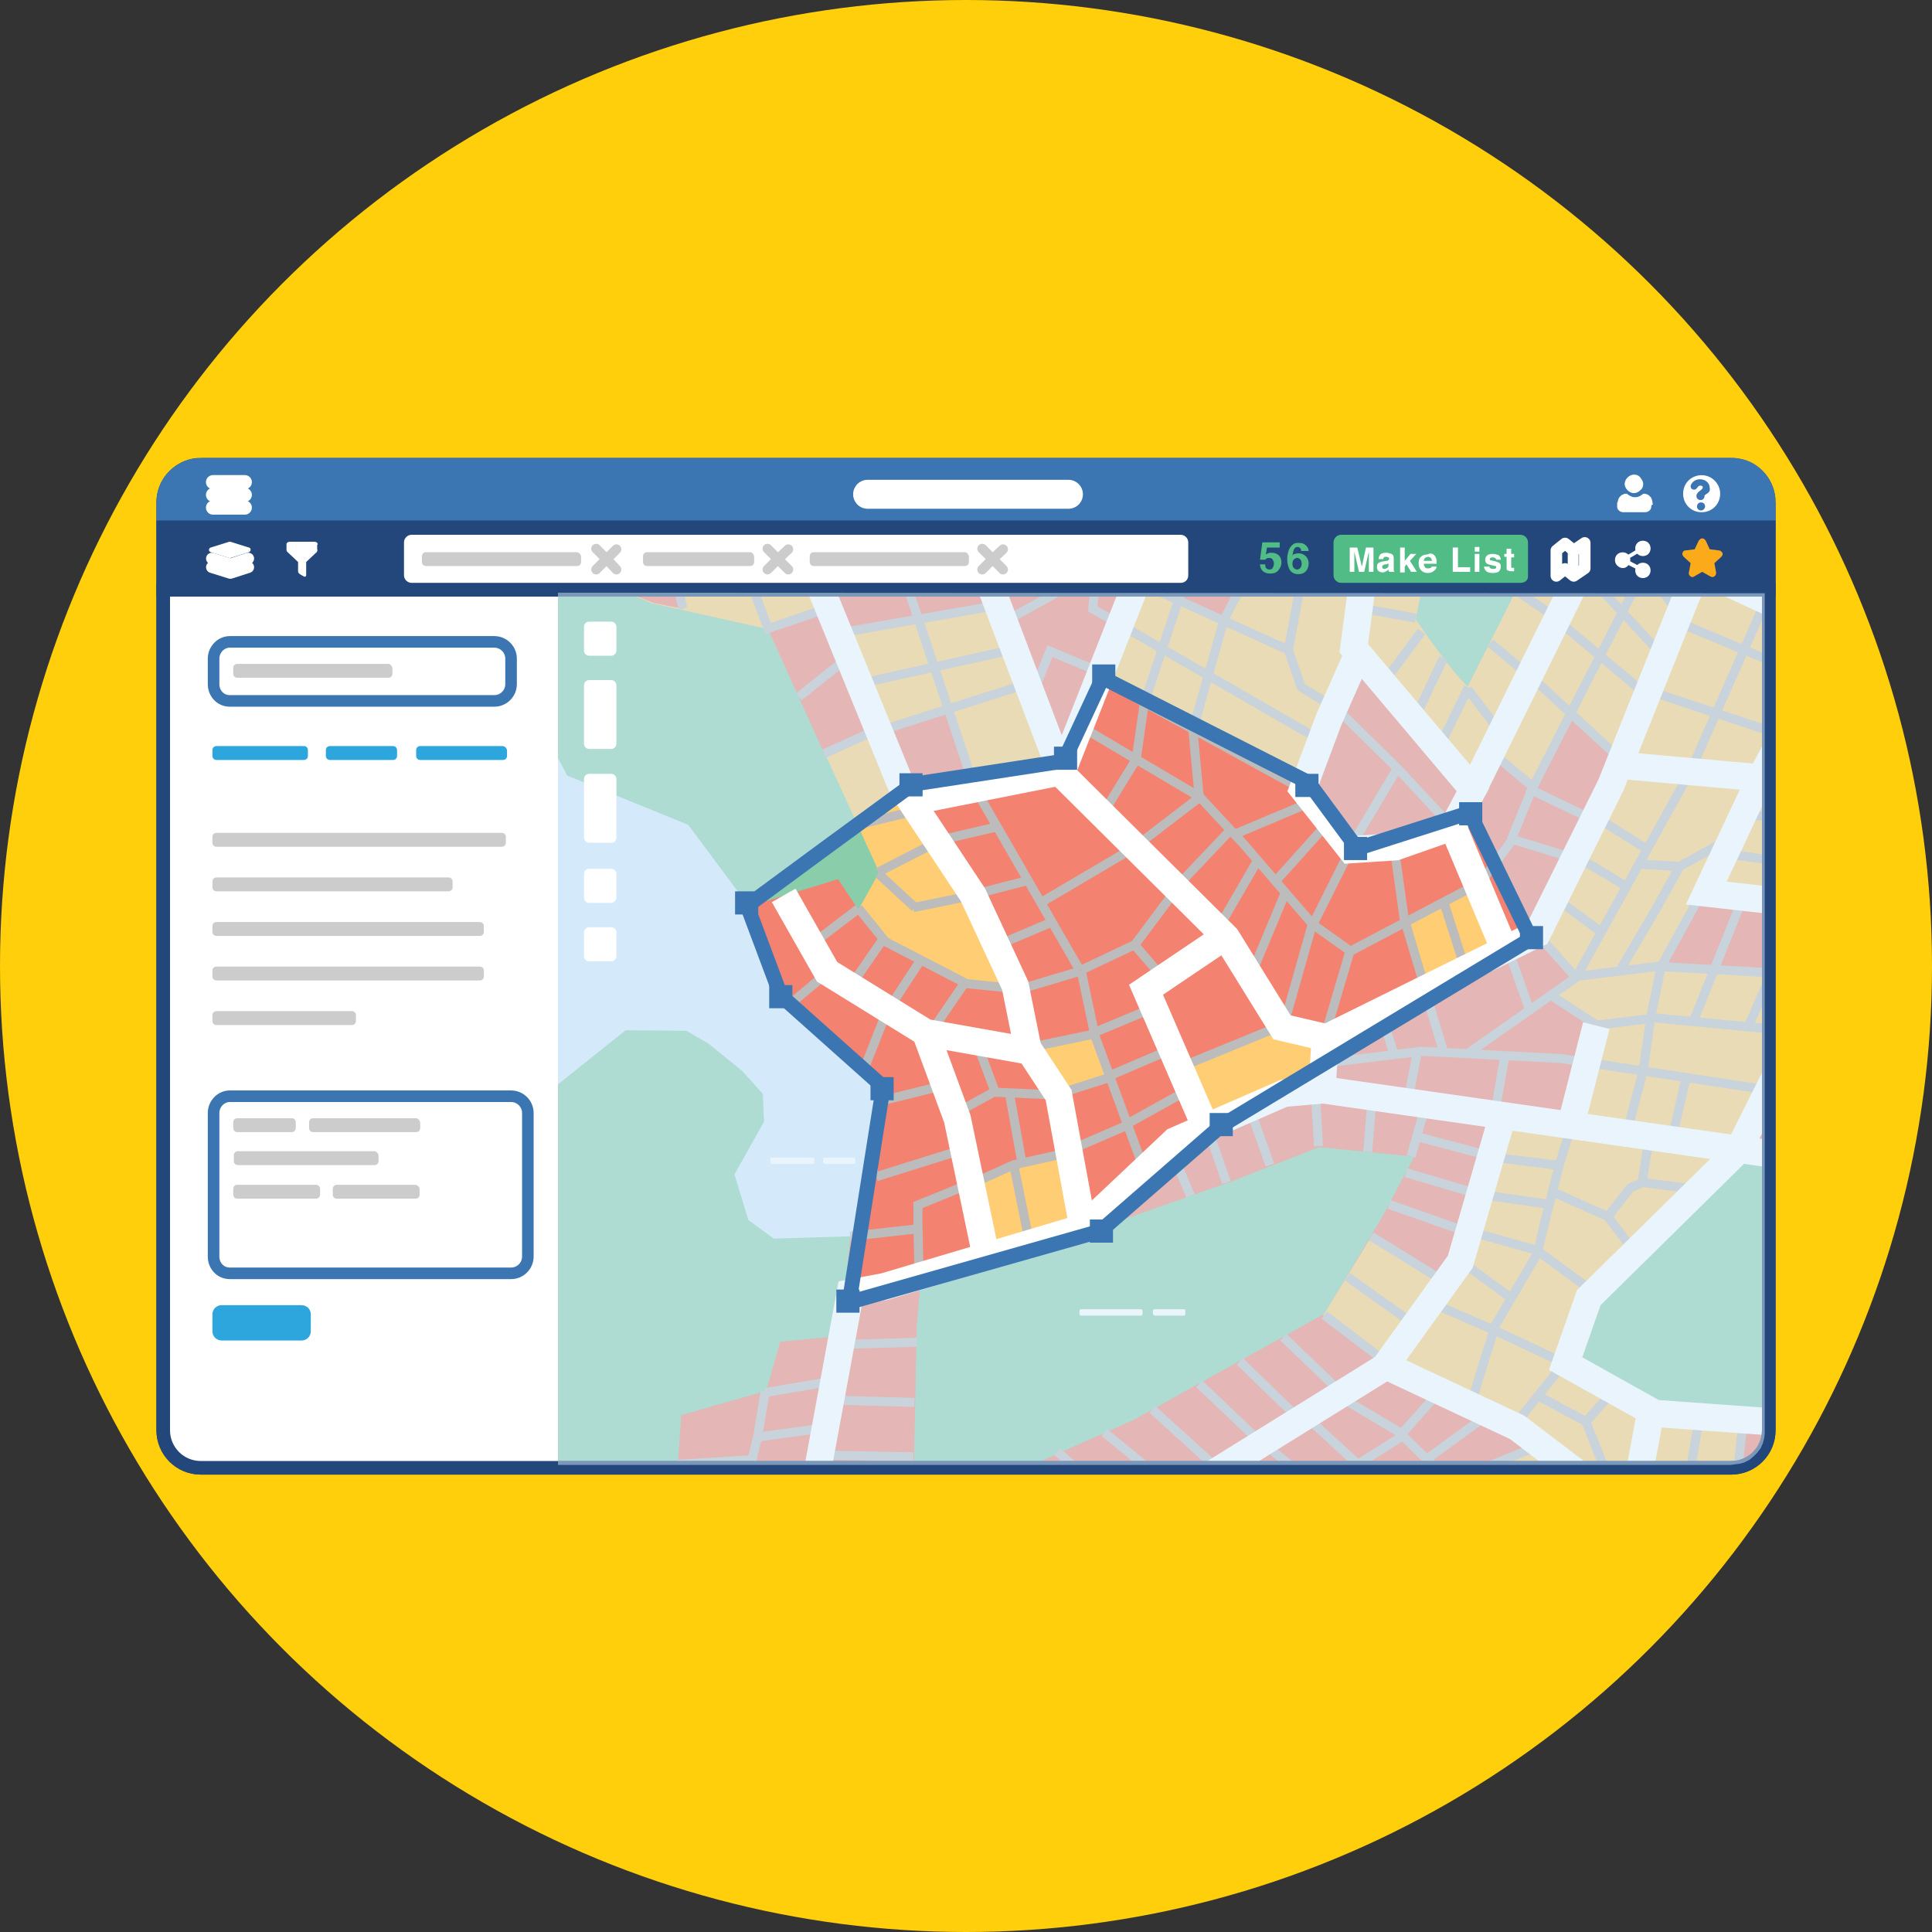 <?xml version="1.0" encoding="UTF-8"?>
<svg enable-background="new 0 0 333.8 333.8" version="1.1" viewBox="0 0 333.8 333.8" xml:space="preserve" xmlns="http://www.w3.org/2000/svg" xmlns:xlink="http://www.w3.org/1999/xlink">
<rect x="0" y="0" width="333.8" height="333.8" fill="#333333" stroke="none"/>
<style type="text/css">
	.st0{fill:#FFCF0B;}
	.st1{clip-path:url(#SVGID_00000098194782144686636320000016483333820939848891_);}
	.st2{fill-rule:evenodd;clip-rule:evenodd;fill:#89CDAA;}
	.st3{fill:#D4EBFA;}
	.st4{fill-rule:evenodd;clip-rule:evenodd;fill:#FFFFFF;}
	.st5{fill:#FFCD73;}
	.st6{fill:#F48270;}
	.st7{fill:#93D6E8;}
	.st8{fill:none;stroke:#BCBCBC;stroke-width:1.569;stroke-miterlimit:10;}
	.st9{fill-rule:evenodd;clip-rule:evenodd;fill:none;stroke:#BCBCBC;stroke-width:1.569;stroke-miterlimit:10;}
	.st10{fill:none;stroke:#FFFFFF;stroke-width:4.708;stroke-miterlimit:10;}
	.st11{fill-rule:evenodd;clip-rule:evenodd;fill:none;stroke:#FFFFFF;stroke-width:4.708;stroke-miterlimit:10;}
	.st12{fill:#B0C7E7;}
	.st13{fill:none;stroke:#23467B;stroke-width:2.348;stroke-miterlimit:10;}
	.st14{fill:#3B76B3;}
	.st15{fill:none;stroke:#3B76B3;stroke-width:2.348;stroke-miterlimit:10;}
	.st16{fill:#23467B;}
	.st17{fill:#FFFFFF;}
	.st18{fill:#FBAA19;}
	.st19{fill:none;stroke:#FFFFFF;stroke-width:2.435;stroke-linecap:round;stroke-miterlimit:10;}
	.st20{fill:none;stroke:#FFFFFF;stroke-width:5;stroke-linecap:round;stroke-linejoin:round;stroke-miterlimit:10;}
	.st21{fill:none;stroke:#FFFFFF;stroke-width:1.871;stroke-miterlimit:10;}
	.st22{fill:none;stroke:#FFFFFF;stroke-width:2;stroke-linecap:round;stroke-linejoin:round;stroke-miterlimit:10;}
	
		.st23{fill-rule:evenodd;clip-rule:evenodd;fill:none;stroke:#FFFFFF;stroke-width:2;stroke-linecap:round;stroke-linejoin:round;stroke-miterlimit:10;}
	.st24{fill-rule:evenodd;clip-rule:evenodd;fill:#2DA6DE;}
	.st25{fill-rule:evenodd;clip-rule:evenodd;fill:#CCCCCC;}
	.st26{fill-rule:evenodd;clip-rule:evenodd;fill:none;stroke:#3B76B3;stroke-width:2;stroke-miterlimit:10;}
	.st27{opacity:0.5;fill:#D4EBFA;}
	.st28{fill:none;stroke:#3B76B3;stroke-width:2.552;stroke-miterlimit:10;}
	.st29{fill:#51BC86;}
	.st30{fill:none;stroke:#CCCCCC;stroke-width:1.7;stroke-linecap:round;stroke-miterlimit:10;}
</style>
<circle class="st0" cx="166.9" cy="166.9" r="166.9"/>

	
		<defs>
			<polygon id="a" points="303.4 252.1 299.9 253.6 96.4 253.6 96.4 102.4 305.5 102.4 305.5 247.8"/>
		</defs>
		<clipPath id="b">
			<use xlink:href="#a"/>
		</clipPath>
		<g clip-path="url(#b)">
			
				
					<polygon class="st2" points="-13.8 349.2 404.1 350.2 410 346.8 414.7 342.2 415.5 286.7 415.1 238 415.1 217.3 414.7 195 349 205.6 415.5 93.4 415.1 41.3 284.3 42 -13.9 43"/>
					<polygon class="st3" points="34.2 250.4 44.9 242 52.5 232.1 52.2 218 57 212.3 68.6 212.3 72.8 217.1 73.1 225.3 78.8 232.7 89.9 232.2 93.3 225.5 93.7 195.4 93.7 189.5 108.1 178 118.6 178.1 122.4 180.3 128.2 185 131.8 189 132 193.8 126.9 202.9 129.3 210.8 133.7 214 146.9 213.6 151.7 203.4 152.4 190.7 149.5 184.4 134.5 171.6 132.1 166.7 129.4 156.6 118.9 142.5 98 134 86.1 111.6 75.5 102.7 64.5 94.2 50.5 70.1 35.3 42.8 27.7 41.7 -14.7 41.7 -16.4 153.1 -13.8 220.4 -13.8 267"/>
					<path class="st4" d="m142.5 201.1h0.3 5-0.3c0.2 0 0.3-0.1 0.3-0.3v-0.5c0-0.2-0.1-0.3-0.3-0.3h-5c-0.2 0-0.3 0.1-0.3 0.3v0.5c0 0.2 0.2 0.3 0.3 0.3z"/>
					<path class="st4" d="m133.4 201.1h7c0.2 0 0.3-0.1 0.3-0.3v-0.5c0-0.2-0.1-0.3-0.3-0.3h-7c-0.2 0-0.3 0.1-0.3 0.3v0.5c0 0.2 0.2 0.3 0.3 0.3z"/>
					<path class="st4" d="m199.5 227.3h0.3 5-0.3c0.2 0 0.3-0.1 0.3-0.3v-0.5c0-0.2-0.1-0.3-0.3-0.3h-5c-0.2 0-0.3 0.1-0.3 0.3v0.5c0 0.1 0.2 0.3 0.3 0.3z"/>
					<path class="st4" d="m186.8 227.3h10.3c0.2 0 0.3-0.1 0.3-0.3v-0.5c0-0.2-0.1-0.3-0.3-0.3h-10.3c-0.2 0-0.3 0.1-0.3 0.3v0.5c0 0.1 0.1 0.3 0.3 0.3z"/>
					<path class="st4" d="m338.4 225h0.3 5.9-0.3c0.2 0 0.3-0.1 0.3-0.3v-0.5c0-0.2-0.1-0.3-0.3-0.3h-5.9c-0.2 0-0.3 0.1-0.3 0.3v0.5c0 0.2 0.1 0.3 0.3 0.3z"/>
					<path class="st4" d="m322.3 225h13.6c0.2 0 0.3-0.1 0.3-0.3v-0.5c0-0.2-0.1-0.3-0.3-0.3h-13.6c-0.2 0-0.3 0.1-0.3 0.3v0.5c0 0.2 0.1 0.3 0.3 0.3z"/>
					<path class="st4" d="m380.2 70.9h0.3 5.9-0.4c0.2 0 0.3-0.1 0.3-0.3v-0.5c0-0.2-0.1-0.3-0.3-0.3h-5.9c-0.2 0-0.3 0.1-0.3 0.3v0.5c0.1 0.1 0.2 0.3 0.4 0.3z"/>
					<path class="st4" d="m361.5 70.9h16.2c0.2 0 0.3-0.1 0.3-0.3v-0.5c0-0.2-0.1-0.3-0.3-0.3h-16.2c-0.2 0-0.3 0.1-0.3 0.3v0.5c0 0.1 0.2 0.3 0.3 0.3z"/>
				
			
			
				<polygon class="st5" points="293.6 98.7 300.6 80.4 327.9 41.9 350.3 41.7 325.7 85.7 353.2 94.2 377.3 91.2 414.8 90.1 414.4 113.1 373.3 112.6 342.3 116.4 317.5 109.4"/>
				<polygon class="st6" points="187.2 211.5 182.8 189.7 178 181 175.9 169.8 157.7 138.7 182.6 133.7 196 146.9 211.7 162.4 197.9 171.4 208.6 194.6 201.5 198.8"/>
				<polygon class="st5" points="177.8 181.1 189.2 178.5 191.9 186.2 183.2 188.8"/>
				<polygon class="st5" points="204.1 184 208 194.4 223.3 188.2 228.5 188.5 229.3 179.9 222 178 221 176.9"/>
				<polygon class="st6" points="197.6 171.3 204.1 184.5 220.5 177.2 220.5 175.5 218.2 172.9 214.2 166.7 211.7 161.7"/>
				<polygon class="st5" points="185 199.1 175.3 201.3 168 204.4 170.6 217.4 187 212.1"/>
				<polygon class="st6" points="185.2 213.8 203.8 197.3 221.8 188.8 228.2 188 246.6 191.2 244 199.8 227.9 198.2 212.3 204.3"/>
				<polygon class="st6" points="160.3 179 168.4 204.2 174.7 201.3 184.5 199.1 183.6 189.3 177.7 181.1"/>
				<polygon class="st6" points="129.4 156.6 144.8 151.9 148.4 157.3 152.6 162.5 161.5 167.3 166.8 169.9 175.7 170.7 177.6 181 160.2 178.6 166.4 198.4 169.9 216.7 146 223.4 146.9 213.8 151.6 202.9 152.1 190.3 149.2 184.5 139.7 176.1 134.2 171.5 132 165.5"/>
				<polygon class="st6" points="159.1 221 158.4 228.8 157.7 263.1 139.9 263.1 144 241.2 147.6 223.3"/>
				<polygon class="st6" points="134.8 231.8 145.5 230.8 139.4 262.7 109 278 103 264.8 116.8 258.1 117.7 244.5 132.4 240.3"/>
				<polygon class="st6" points="156.4 262.9 195.9 245.3 228.8 227 238.9 210.1 244.2 200.1 246.7 191 259.8 193 252.1 218.4 239.7 235.9 227.8 242.7 194.9 264.3"/>
				<polygon class="st5" points="237 213.5 228.6 227.3 239.7 235.6 249.5 221.4"/>
				<polygon class="st6" points="246.6 170.4 229.2 179.1 221.5 177.5 213.1 163.6 208.7 159 185.3 136.6 183.9 133.4 190.5 117.3 225.4 136.3 233 146.5 241.2 146.4 251.5 142.6 281.6 81.3 292.9 98.9 279.7 131.8 265.3 161.1"/>
				<polygon class="st5" points="260.3 164.1 253.5 167.6 246.3 170.7 242.8 159.3 255.6 152.8"/>
				<polygon class="st6" points="234.9 113.4 225.1 136.4 233.4 146.8 251.4 142.9 254.5 136.8"/>
				<polygon class="st6" points="229 179.9 227.9 188.4 260.1 192.9 271.3 194.3 275.8 177.4 268.3 172.1 272.2 168.9 265.8 161.5"/>
				<polygon class="st5" points="190 117.2 202.7 85.3 238.5 74.9 234.3 114.1 225.3 136.4"/>
				<polygon class="st6" points="202.4 85.3 196.6 101 211.4 107.3 216.9 96.6 236 97.9 233.8 111.7 244.2 124.9 249.4 113.9 244.1 106.9 244.9 101.5 249.5 82.5 262.4 77.5 257.3 68.9"/>
				<polygon class="st5" points="240 235.6 252.5 216.8 259.5 193.1 271.5 194.3 300.1 198.4 274.9 224 271.1 235 277.3 239.2 285.1 243.7 281.9 261.2 261.4 246"/>
				<polygon class="st6" points="246.6 298.9 196.4 263.3 239.8 235.6 262.2 247 282.6 261.8 274.9 281.3"/>
				<polygon class="st5" points="233.3 289.8 251.3 278.6 260.7 272.4 263.1 265 250.7 256.1 266 249.7 281.7 261 274.9 281.8 246.1 298.7"/>
				<polygon class="st5" points="194.9 263.4 167.5 281.1 219.5 312.5 245.9 299.3"/>
				<polygon class="st6" points="222.9 283.2 206.9 292.8 230.6 307.7 245.9 298.4"/>
				<polygon class="st6" points="131.4 303.5 194.2 264 140 263 109.2 278.1 128.4 303.5"/>
				<polygon class="st5" points="139.4 278 118.7 289.4 128.6 303.4 131.7 303.1 153.8 289.1"/>
				<polygon class="st5" points="148.3 157.2 153 162.5 166.4 170 175.6 171.1 169.1 155 157.4 137.3 140 98.2 99.9 90.4 105.9 101.3 112.5 104.2 132.7 108.7 151.9 150.7"/>
				<polygon class="st6" points="151.6 126 142.4 130.2 132.7 108.7 143.5 105.2"/>
				<polygon class="st6" points="115.1 93.1 118.1 105.2 113 104.2 106 101.4 100.5 91.5"/>
				<polygon class="st6" points="140.5 98.2 157.4 138.9 183.5 134 169.5 95.5"/>
				<polygon class="st5" points="168.7 136 163.6 122.9 152.1 126.4 145.9 109.3 157.5 107.3 172.6 104.8 183.1 133.2"/>
				<polygon class="st5" points="265.3 161.5 280.2 131.9 303.9 134.7 295.1 154.5 320.5 157.6 300.5 198.6 271.5 193.8 276.1 177.3 268.2 172 272.3 168.9"/>
				<polygon class="st6" points="293.8 154.3 286.9 166.8 302.3 168 315.1 168.7 320.9 157.6"/>
				<polygon class="st6" points="300.8 199.2 321.8 157.6 343.5 158.6 322.1 201.9"/>
				<polygon class="st7" points="343.5 158.1 332.5 181 345.9 182.1 357.3 158.4"/>
				<polygon class="st5" points="372.5 158.6 357.1 158.8 346.5 180.8 332.1 180.2 322.8 202.2 350.3 205.1"/>
				<polygon class="st5" points="279.9 132.2 293.1 98.7 317.4 109.7 304 134.4"/>
				<polygon class="st5" points="341.8 116.4 317.1 109.4 295.3 154 321.1 157.3"/>
				<polygon class="st6" points="304.2 134.9 330.4 137.3 341.6 116.2 317.6 108.9"/>
				<polygon class="st6" points="169.3 95.8 183.6 132.9 202.4 85.3"/>
				<polygon class="st5" points="203 84.5 169.3 95.7 185.2 41.7 218.2 42.8"/>
				<polygon class="st5" points="169.5 95.5 139.9 98.2 132.2 42.8 184.8 42.4"/>
				<polygon class="st5" points="218 43 249.5 43 238.9 73.5 202.7 85.1"/>
				<polygon class="st5" points="132 43.2 68.9 43 101.3 90.6 140.3 98.2"/>
				<polygon class="st6" points="213.3 53.8 198.1 52.9 186.4 90 202.1 85.5"/>
				<polygon class="st6" points="156 74.3 137.3 75.8 135.4 60.5 156.8 60.5"/>
				<polygon class="st6" points="115.5 93.4 101.8 61.6 91.4 42.5 68.9 43 101.3 91.5"/>
				<polygon class="st6" points="122.9 78.3 125.9 95.3 140.1 98 136.5 75.8"/>
				<polygon class="st5" points="320.7 157.6 341.6 116.6 366.1 113.8 343.8 158.4"/>
				<polygon class="st5" points="271.8 65.2 239.6 73.7 250 41.9 292.1 42.8"/>
				<polygon class="st5" points="292.9 98 272 65.4 293.1 41.7 326.6 42.1 300.3 80.2"/>
				<polygon class="st7" points="281.3 54.4 261.8 54.2 266.7 42.1 293.1 41.7"/>
				<polygon class="st6" points="325.7 85.7 332.3 73.9 307.5 70.3 300.6 80.4"/>
				<polygon class="st6" points="364.6 113.3 376.1 91.2 352.3 94.1 341.7 116.5"/>
				<polygon class="st7" points="219.9 80.2 224.4 64.7 209.7 67 202.7 85.3"/>
				<polygon class="st5" points="372.3 158.4 394.1 113.5 378 112.2 365.8 113.7 344.4 158.4"/>
				<polygon class="st6" points="386.2 129.3 371.5 129.2 365.8 141.2 379.7 142.3"/>
				<polygon class="st5" points="385.3 132.3 394.1 113.5 404.9 113.8 414.8 113.7 414.4 157.6 389.7 158 393.2 140.4"/>
				<polygon class="st6" points="373.2 157.7 386.2 129.8 399.8 130.1 389.8 157.2"/>
				<polygon class="st5" points="350.3 205.3 373.3 157.9 414.9 158.1 415.5 195"/>
				<polygon class="st6" points="415.1 175.1 396.7 175.8 394.5 186.8 357.1 191.3 350.4 205.3 415.1 195.1"/>
				<polygon class="st5" points="131 303.3 168.1 281.1 219.9 313.1 297.6 350.2 209.1 350.2 166 323.3 148 319.1 107.3 334.4 84.4 318.3"/>
				<polygon class="st6" points="219.6 312.4 205.4 323.3 220.6 332.6 238.2 321.2"/>
				<polygon class="st5" points="116.8 258.1 103 264.8 109 278 126.6 269.6"/>
				<polygon class="st6" points="103.3 264.8 63.9 268.9 64.9 283.3 108.8 277.7"/>
				<polygon class="st5" points="109.8 278.1 -14.7 292.2 -15.1 348.5 129.1 303.4"/>
				<polygon class="st6" points="140.4 297.7 129.8 303.4 147.9 319.2 158.8 312.7"/>
				<polygon class="st6" points="104.7 301 95.1 303.9 88.8 295.6 68 300.1 84 318 110.2 309.1"/>
				<polygon class="st6" points="16.5 311.3 10.4 289.4 65.2 283.2 72.1 298.3"/>
				<polygon class="st5" points="282.3 261.7 274.4 282.1 219.3 312.8 299.5 350.1 402.5 349.8 409.9 347.5 414.1 341.3 414.9 249.9 414.7 212.3 398 227.6 348.9 248.5 285.7 244.5"/>
				<polygon class="st6" points="348.3 248.7 301.2 245.9 299.8 256.1 343 260.3 342.4 273.3 378.5 261.7 374.9 250.1 402.5 240.6 397.2 228.1"/>
				<polygon class="st7" points="284.7 314.4 277.9 324.1 301.2 333.9 308.4 323.7"/>
				<polygon class="st6" points="306.7 287.7 302.5 301.7 342.3 309.7 343.5 294.5"/>
				<polygon class="st7" points="377.4 295.7 378.7 280.9 414.2 282.6 415.5 298.7"/>
				<polygon class="st7" points="26.8 333.9 21.3 323.7 6.9 330.5 12.4 339.4"/>
				<path class="st5" d="m271.7 65.3-32.2 8.2-5.4 38 20.5 25 3.3-6.3 6.8 5.8 6.9-12.8 8.2 7.9 13.2-32.5-21.3-33.3zm-18.1 53.3c-2.7-2.3-9-11.6-9-11.6l4.9-24.4 13.3-5.1 7.2 8.5-16.4 32.6z"/>
			
			
				<line class="st8" x1="233.8" x2="260" y1="289.6" y2="273"/>
				<polyline class="st8" points="273.4 255.8 263 265 250.7 256.1"/>
				<polyline class="st8" points="260.8 272.2 262.9 264.9 276.8 273.9"/>
				<line class="st8" x1="268.5" x2="279.3" y1="260.2" y2="267.7"/>
				
					<line class="st8" x1="182.5" x2="191.9" y1="189.1" y2="186.1"/>
					<line class="st8" x1="177.8" x2="189.3" y1="181" y2="178.6"/>
					<line class="st8" x1="185.3" x2="194.8" y1="198.5" y2="194.4"/>
					<polyline class="st8" points="182.9 189.2 171.7 188.7 165.1 192.3"/>
					<line class="st8" x1="176.6" x2="174.4" y1="201.1" y2="188.9"/>
					<line class="st8" x1="174.9" x2="184.4" y1="201.3" y2="199.2"/>
					<line class="st8" x1="167.5" x2="175" y1="204.7" y2="201.3"/>
					<line class="st8" x1="160.8" x2="166.6" y1="178.4" y2="169.9"/>
					<line class="st8" x1="149.2" x2="153.2" y1="184.9" y2="174.8"/>
					<line class="st8" x1="163.2" x2="152.3" y1="187.5" y2="190.2"/>
					<line class="st8" x1="166.1" x2="151.4" y1="198.7" y2="203.3"/>
					<polyline class="st8" points="146.9 213.6 158.6 212.3 158.6 208.2 167.2 204.7"/>
					<line class="st8" x1="158.6" x2="158.8" y1="212.2" y2="220.3"/>
					<line class="st8" x1="169" x2="172.1" y1="180.8" y2="189.1"/>
					<line class="st8" x1="175.2" x2="177.8" y1="201.5" y2="214.3"/>
					<line class="st8" x1="202.4" x2="205.7" y1="198.9" y2="206.6"/>
					<line class="st8" x1="208.9" x2="211.9" y1="195.7" y2="204.3"/>
					<line class="st8" x1="216.3" x2="219.4" y1="192.5" y2="201.3"/>
					<line class="st8" x1="227.8" x2="227.3" y1="198" y2="189.4"/>
					<line class="st8" x1="236.3" x2="237" y1="199" y2="190.5"/>
					<line class="st8" x1="243.8" x2="246.1" y1="199.8" y2="191.7"/>
					<polygon class="st9" points="-10.9 349.1 413.9 349.1 413.9 43 -10.9 43"/>
					<line class="st8" x1="145.3" x2="158.4" y1="232.3" y2="231.9"/>
					<line class="st8" x1="143.7" x2="158" y1="241.9" y2="242.3"/>
					<line class="st8" x1="144" x2="132.2" y1="238.6" y2="240.6"/>
					<line class="st8" x1="142.1" x2="157.8" y1="251.4" y2="251.7"/>
					<polyline class="st8" points="142.4 246.7 130.9 248.3 132.2 240.4"/>
					<line class="st8" x1="129.8" x2="117.1" y1="252.2" y2="253"/>
					<line class="st8" x1="130.9" x2="125.9" y1="248.2" y2="269.1"/>
					
						<line class="st8" x1="238.9" x2="228.8" y1="234.9" y2="227.2"/>
						<line class="st8" x1="243.6" x2="232.8" y1="228.3" y2="220.6"/>
						<line class="st8" x1="248.9" x2="236.9" y1="221" y2="213.6"/>
						<line class="st8" x1="252.8" x2="240" y1="212.6" y2="208.1"/>
						<line class="st8" x1="254.7" x2="242.9" y1="206.1" y2="202.6"/>
						<line class="st8" x1="256.6" x2="244.9" y1="199.5" y2="196.4"/>
						<line class="st8" x1="258.5" x2="269.7" y1="200" y2="201.4"/>
						<line class="st8" x1="256.6" x2="267.8" y1="206.5" y2="208.1"/>
						<polyline class="st8" points="254.8 213 265.5 216 274.9 222.9"/>
						<line class="st8" x1="253.2" x2="261" y1="218.5" y2="224.2"/>
						<polyline class="st8" points="248.2 225.5 258.1 229.8 257.3 232.4 256.4 235.2 254.4 241.8"/>
						<polyline class="st8" points="232.1 241.7 242.2 247.7 247.9 241.3"/>
						<line class="st8" x1="226.1" x2="242.7" y1="245.2" y2="260.4"/>
						<line class="st8" x1="218.8" x2="264.2" y1="249.8" y2="287.1"/>
						<line class="st8" x1="211.8" x2="257.6" y1="253.8" y2="291.6"/>
						<line class="st8" x1="205.1" x2="224.7" y1="258.4" y2="273.7"/>
						<line class="st8" x1="242.1" x2="250.5" y1="247.8" y2="256.1"/>
						<line class="st8" x1="256.8" x2="246.5" y1="244.6" y2="252.1"/>
						<line class="st8" x1="266" x2="250.5" y1="249.7" y2="256.1"/>
						<line class="st8" x1="269.7" x2="262" y1="236.2" y2="245.8"/>
						<polyline class="st8" points="265.6 241.1 274 245.6 276.7 252.4 274.7 255.4"/>
						<line class="st8" x1="274.1" x2="278.6" y1="245.5" y2="240.5"/>
						<polyline class="st8" points="271.3 195.1 269.4 201.3 267 210.7 265.6 216.6 257.7 230.1"/>
						<polyline class="st8" points="268.2 205.9 277.8 210.2 281.7 205.2 283.8 204.3 292.4 205.4 300.6 198.4 285 196.2 283.7 204.4"/>
						<line class="st8" x1="277.8" x2="282.3" y1="210.2" y2="216.2"/>
						<line class="st8" x1="270.5" x2="258.1" y1="235.6" y2="229.8"/>
						<line class="st8" x1="231.5" x2="221.7" y1="240.4" y2="231"/>
						<line class="st8" x1="224.2" x2="214.2" y1="244.9" y2="235.2"/>
						<line class="st8" x1="217.5" x2="207.2" y1="248.9" y2="239.1"/>
						<line class="st8" x1="210" x2="199.1" y1="253.4" y2="243.5"/>
						<line class="st8" x1="203.4" x2="190.8" y1="257.8" y2="247.5"/>
						<line class="st8" x1="195.4" x2="182.7" y1="262.5" y2="250.8"/>
					
					
						<line class="st8" x1="228.9" x2="228.6" y1="179.3" y2="188.2"/>
						<line class="st8" x1="228.7" x2="245" y1="183.7" y2="181.7"/>
						<line class="st8" x1="244.9" x2="269.9" y1="181.6" y2="182.9"/>
						<line class="st8" x1="269.8" x2="305.3" y1="182.9" y2="188.3"/>
						<line class="st8" x1="243.3" x2="244.9" y1="190" y2="181.6"/>
						<line class="st8" x1="258.4" x2="260" y1="191.6" y2="182.4"/>
						<line class="st8" x1="271.4" x2="273.8" y1="193.7" y2="183.3"/>
						<line class="st8" x1="240.8" x2="238.6" y1="182" y2="175.1"/>
						<line class="st8" x1="249.4" x2="246.3" y1="181.7" y2="171.4"/>
						<line class="st8" x1="253.6" x2="272.3" y1="182" y2="168.9"/>
						<line class="st8" x1="272.3" x2="291.7" y1="168.9" y2="133.9"/>
						<line class="st8" x1="264.2" x2="260.5" y1="174.3" y2="163.8"/>
						<line class="st8" x1="272.2" x2="265.6" y1="168.8" y2="161.4"/>
						<line class="st8" x1="276.6" x2="268.9" y1="161" y2="155.3"/>
						<line class="st8" x1="280.9" x2="272.6" y1="153.1" y2="148.1"/>
						<line class="st8" x1="284.4" x2="275.6" y1="146.6" y2="141.1"/>
						<line class="st8" x1="268" x2="276.3" y1="172" y2="177.4"/>
						<line class="st8" x1="273.8" x2="275.9" y1="183.3" y2="177.2"/>
						<line class="st8" x1="275.9" x2="285.1" y1="177.1" y2="176"/>
						<line class="st8" x1="272.2" x2="287" y1="168.7" y2="166.9"/>
					
					
						<polyline class="st8" points="215.1 146.1 207.3 137.7 186.7 125.5"/>
						<line class="st8" x1="215" x2="226.8" y1="146" y2="159.7"/>
						<line class="st8" x1="226.8" x2="233.4" y1="159.7" y2="164.4"/>
						<line class="st8" x1="233.2" x2="255.6" y1="164.4" y2="152.6"/>
						<line class="st8" x1="255.6" x2="261.2" y1="152.8" y2="145.2"/>
						<line class="st8" x1="261.1" x2="264.6" y1="145.1" y2="136.5"/>
						<line class="st8" x1="229" x2="233.3" y1="178.7" y2="164.1"/>
						<line class="st8" x1="226.7" x2="221.8" y1="159.8" y2="177.1"/>
						<line class="st8" x1="216.2" x2="222" y1="168.3" y2="154.4"/>
						<line class="st8" x1="210.7" x2="217.2" y1="160" y2="148.8"/>
						<line class="st8" x1="203.4" x2="212.5" y1="153.1" y2="143.5"/>
						<line class="st8" x1="196.1" x2="207.2" y1="146.3" y2="137.8"/>
						<line class="st8" x1="246.1" x2="242.8" y1="170.4" y2="159.3"/>
						<line class="st8" x1="259.7" x2="255.5" y1="163.7" y2="152.6"/>
						<line class="st8" x1="260.9" x2="272" y1="144.9" y2="148.3"/>
						<line class="st8" x1="233.4" x2="226.9" y1="146.6" y2="159.6"/>
						<line class="st8" x1="240.9" x2="242.7" y1="146.5" y2="159.4"/>
						<line class="st8" x1="249.5" x2="253.1" y1="156" y2="167.3"/>
						<line class="st8" x1="251" x2="255.4" y1="142.8" y2="152.9"/>
						<line class="st8" x1="229.5" x2="220.6" y1="142.1" y2="152"/>
						<line class="st8" x1="226.7" x2="213.4" y1="138.5" y2="144.1"/>
					
					<line class="st8" x1="233.3" x2="241.4" y1="146.4" y2="132.8"/>
					<polyline class="st8" points="250.7 142.7 241.4 132.7 231 122.5"/>
					<line class="st8" x1="220.2" x2="204.1" y1="177.7" y2="184.3"/>
					
						<line class="st8" x1="186.6" x2="168.5" y1="167.7" y2="136.3"/>
						<line class="st8" x1="172.8" x2="182" y1="163.1" y2="159.2"/>
						<line class="st8" x1="177.7" x2="168.8" y1="152.1" y2="154.4"/>
						<line class="st8" x1="172.1" x2="162.6" y1="142.9" y2="145.1"/>
						<line class="st8" x1="175.4" x2="166.5" y1="170.8" y2="169.9"/>
						<line class="st8" x1="141.1" x2="148.3" y1="162.5" y2="157"/>
						<line class="st8" x1="142.2" x2="136.6" y1="168.7" y2="173.4"/>
						<line class="st8" x1="148.3" x2="153" y1="156.9" y2="162.7"/>
						<line class="st8" x1="152.8" x2="166.7" y1="162.6" y2="169.8"/>
						<line class="st8" x1="152.4" x2="147" y1="162.5" y2="170.3"/>
						<line class="st8" x1="159.1" x2="153.5" y1="165.8" y2="174.4"/>
						<line class="st8" x1="168.1" x2="157.8" y1="154.7" y2="156.8"/>
						<line class="st8" x1="158.1" x2="151.8" y1="156.8" y2="151"/>
						<line class="st8" x1="162.4" x2="151.7" y1="145.2" y2="150.7"/>
						<line class="st8" x1="158.1" x2="148.2" y1="140.1" y2="142.5"/>
					
					<line class="st8" x1="197.6" x2="189" y1="201.9" y2="178.5"/>
					<line class="st8" x1="189.1" x2="186.8" y1="178.6" y2="167.7"/>
					<line class="st8" x1="186.6" x2="175.9" y1="167.8" y2="171"/>
					<line class="st8" x1="204.6" x2="194.7" y1="188.7" y2="194.2"/>
					<line class="st8" x1="191.6" x2="201.4" y1="185.9" y2="181.7"/>
					<line class="st8" x1="188.8" x2="198.4" y1="178.5" y2="174.5"/>
					<line class="st8" x1="186.8" x2="196.1" y1="167.6" y2="163.2"/>
					<line class="st8" x1="195.9" x2="200.2" y1="163.1" y2="168.1"/>
					<line class="st8" x1="202.6" x2="196.1" y1="154.5" y2="163.2"/>
					<line class="st8" x1="179.9" x2="196.2" y1="155.9" y2="146.3"/>
				
				<line class="st8" x1="129.1" x2="140" y1="256.9" y2="255.1"/>
				<polyline class="st8" points="242.5 248 221.3 261.4 184.1 291.5"/>
				<polyline class="st8" points="188.2 268.3 238.1 303.1 229.8 307.1 178.2 274.6"/>
				<line class="st8" x1="223.2" x2="196.8" y1="283.1" y2="298.9"/>
				<polyline class="st8" points="168.6 279.9 156.8 270.8 157.8 263.2"/>
				<polyline class="st8" points="140.1 262.7 149.5 275.3 156.8 270.8"/>
				<polyline class="st8" points="161.5 284.5 149.6 275.5 139.7 278.7"/>
				<line class="st8" x1="127.9" x2="110" y1="284.3" y2="261.2"/>
				<line class="st8" x1="108.6" x2="103.1" y1="277.7" y2="264.9"/>
				<line class="st8" x1="96" x2="93.9" y1="279" y2="265.9"/>
				<line class="st8" x1="85.7" x2="84.5" y1="280.5" y2="266.9"/>
				<line class="st8" x1="76.3" x2="75.4" y1="282.3" y2="267.9"/>
				<line class="st8" x1="138.3" x2="118.5" y1="278.3" y2="289.1"/>
				<line class="st8" x1="145.4" x2="123.7" y1="283" y2="296.8"/>
				<line class="st8" x1="130.2" x2="144.7" y1="282.7" y2="294.4"/>
				<line class="st8" x1="278.5" x2="342.9" y1="270.6" y2="282.2"/>
				<line class="st8" x1="298.6" x2="293.9" y1="264.5" y2="285.2"/>
				<line class="st8" x1="284.4" x2="290.1" y1="283.4" y2="263"/>
				<line class="st8" x1="308" x2="304" y1="266.2" y2="287.1"/>
				<line class="st8" x1="317.3" x2="314.1" y1="268" y2="288.8"/>
				<line class="st8" x1="326.4" x2="323.4" y1="270.1" y2="290.2"/>
				<line class="st8" x1="334.5" x2="333.5" y1="271.1" y2="292.1"/>
				<polyline class="st8" points="306.8 288 297 318.6 287.6 314.9 297.2 286.2 287.9 283.8 276.5 310.1 265.1 305.8 281.1 283.3"/>
				<line class="st8" x1="258.1" x2="302.6" y1="291.7" y2="301.5"/>
				<polyline class="st8" points="285.2 244.3 293.6 244.9 290.6 262.6 299 264.9 301.2 245.4 310.4 246.4 308.8 266.6 318.2 268.3 321.3 246.9 333.3 247.6 330.3 270.6 342.5 273.2 344 248.6"/>
				<line class="st8" x1="283.9" x2="343" y1="254.3" y2="260.2"/>
				<polyline class="st8" points="281 195.9 283.9 185 285.2 175.8 287 167 293.8 154.6"/>
				<polyline class="st8" points="285.2 175.8 310.3 178.2 315.3 168.6 287 167"/>
				<line class="st8" x1="288.9" x2="291.4" y1="196.7" y2="185.8"/>
				<polyline class="st8" points="292.6 176.4 301.1 155.2 311.3 156.2 302 177.5"/>
				<polyline class="st8" points="283.2 149.3 290.2 149.7 298.3 145.2"/>
				<polyline class="st8" points="290.2 149.7 286.1 157.1 280.1 167.3"/>
				<polyline class="st8" points="275 141.5 264.6 136.5 288 90.7 293 98.4 290.2 106.1 277.8 90"/>
				<line class="st8" x1="287.2" x2="273.6" y1="113.2" y2="98.6"/>
				<polyline class="st8" points="268.9 107 284.3 119.9 280.8 128.4 279.9 131.1 264.2 116.6"/>
				<polyline class="st8" points="249.5 82.6 247.4 71.8 257.3 69.2 262.5 77.5 274.7 70.6 278.3 75.9 270 86 276.8 90.1 273.2 98.2 266.5 92.5"/>
				<polyline class="st8" points="260.3 123.8 259 126.2 253.6 119.1"/>
				<line class="st8" x1="237.1" x2="248.5" y1="85.5" y2="86.8"/>
				<polyline class="st8" points="246.6 95.7 236.4 94.6 235.3 105.1 244.6 106.8"/>
				<polyline class="st8" points="249.4 113.7 244.5 124 239.3 117.6 245.6 109.1"/>
				<line class="st8" x1="248.7" x2="253.7" y1="129" y2="118.8"/>
				<line class="st8" x1="268.6" x2="262" y1="106.6" y2="102"/>
				<line class="st8" x1="263.7" x2="257.5" y1="116.3" y2="111.1"/>
				<line class="st8" x1="257.5" x2="264.8" y1="129.8" y2="135.9"/>
				<polyline class="st8" points="285.3 119.5 308.2 127.1 313.3 117.3 289.9 107.5 294 98.3 305.1 103.7 292 133.4"/>
				<polyline class="st8" points="306.7 155.7 329 112.8 341.4 116.4 338.7 122.4 314 116.6 310.6 123 309.7 124.3 334.8 129.6 331.2 137.5 304.4 134.8 301.4 140.7 328.2 143.2 324.2 151.1 298.1 147.5"/>
				<polyline class="st8" points="190.6 140.5 196.3 131.2 197.7 121.5 203.5 104 211.8 82.5 220.7 79.9 216.9 96.4 211.4 107.3 206.1 126.1 207.2 137.8"/>
				<polyline class="st8" points="189.7 117 225.1 136.4 228.5 128.1 193.5 107.9 196.1 100.3 222.6 112.3 224.8 118.7 230.5 122.2 234.4 112.9 235.8 97.4 225.4 97.2 222.6 112.3"/>
				<polyline class="st8" points="216.9 96.4 225.4 97.2 229.8 77.2 238.6 74.7 237 86.8 200.6 91.6"/>
				<polyline class="st8" points="187.7 90.4 189.4 98.9 188.8 105.2 193.5 107.9 190 116.1 181.4 112.5 178.3 120.2 173.7 107.3 189.4 98.6"/>
				<polyline class="st8" points="144.8 109.4 172.3 104.6 168.7 95.8 155.3 96.9 168.5 136.5 183.1 133.3 179 121.2 177.3 118.2 151.6 126.4 148.6 118.1 175.6 112.1"/>
				<line class="st8" x1="151.7" x2="142.4" y1="126" y2="130.2"/>
				<polyline class="st8" points="140.3 97.9 115.2 93.8 118 105.1"/>
				<polyline class="st8" points="127.9 95.8 132.7 108.6 143 105.1 146.8 113.4 138 120.4"/>
				<polyline class="st8" points="122.8 78.3 136.9 75.7 138.3 85.6 124.3 86.3 125.9 95 115.2 92.6 101.9 62.2 90.9 41.7 132 41.6 135.5 67.7 121.4 69.6 124.5 86.4"/>
				<line class="st8" x1="93.3" x2="123.2" y1="78.3" y2="78.3"/>
				<polyline class="st8" points="191.4 73.6 206.1 75.4 209.3 66.5 178.7 64.1 182.1 51.6 213.8 54.1 217.9 41.6 201.5 41.4 186.2 90.4"/>
				<line class="st8" x1="175.7" x2="191.8" y1="72.5" y2="73.5"/>
				<line class="st8" x1="173.2" x2="189.1" y1="82.9" y2="80.8"/>
				<polyline class="st8" points="220.2 78.7 224.3 64.7 209.3 66.5 202.8 84.2 210.7 82.5 226 40.8 250.4 41 239.2 73.3 230.2 76.1 240.5 38.7"/>
				<line class="st8" x1="242.8" x2="224.3" y1="62.4" y2="64.7"/>
				<polyline class="st8" points="140.9 97.9 138.3 85.6 172.6 83.3 169.1 94.6 155.1 96 157.5 41.4"/>
				<polyline class="st8" points="137.6 75.7 175.2 72.7 179 60.2 135.6 60.7"/>
			
			
				<polyline class="st10" points="195.3 263.5 245.7 298.7 310.1 323.7 414.9 336.9"/>
				<polyline class="st10" points="126.6 269.5 187.7 312.7 246.1 348.7"/>
				<line class="st10" x1="300.3" x2="341.8" y1="198.8" y2="116.2"/>
				<polyline class="st10" points="292.7 98 317.3 109.4 341.8 116.2"/>
				<line class="st10" x1="350.3" x2="393.9" y1="205.6" y2="112.8"/>
				<polyline class="st10" points="341.6 116.3 373.6 112.4 416.4 113.3"/>
				<polyline class="st10" points="140.3 98 100.9 90.4 84.4 65.4 67.9 41.7"/>
				<line class="st10" x1="196.2" x2="139.4" y1="263.6" y2="262.7"/>
				<line class="st10" x1="285.1" x2="282.1" y1="244.5" y2="260.6"/>
				<line class="st10" x1="342.3" x2="415.5" y1="273.3" y2="250"/>
				<polyline class="st10" points="342.7 272.9 343.1 294.1 415.5 298.7"/>
				<polyline class="st10" points="281.7 261 274.5 281.8 343.1 294.1"/>
				<line class="st10" x1="274.5" x2="245.7" y1="281.8" y2="298.7"/>
				<polyline class="st10" points="167.4 280.9 219 312.7 246.6 298.7"/>
				<polyline class="st10" points="219.8 312.1 193.7 332.1 189.8 338.1"/>
				<line class="st10" x1="298.6" x2="219.5" y1="349.5" y2="312.3"/>
				<polyline class="st10" points="320.7 157.7 348.2 158.1 415.5 157.7"/>
				<polyline class="st10" points="279.6 132.2 304.2 134.4 317.7 109"/>
				<polyline class="st10" points="321.5 157.3 294.8 154.3 304.1 134.5"/>
				<polyline class="st10" points="159.9 178.4 165.4 193.3 170.4 217.2"/>
				<polyline class="st10" points="259.7 192.5 252.3 218 239.2 236.2 131.8 302.9 -17.2 348.2"/>
				<polyline class="st11" points="239.5 236 262.1 246.6 281.3 261.2 342.7 272.9"/>
				<polyline class="st10" points="301.2 197.9 274.5 224.2 270.5 235.6 285.9 244.2 348.2 248.7 397.3 227.6 418.9 208.5"/>
				<line class="st10" x1="271.5" x2="275.8" y1="194" y2="177.2"/>
				<polyline class="st10" points="326.9 42.4 300.3 80.7 278.3 135.7 265.6 161.3 229.2 179.3 221.5 177.5 211.9 162 183.5 133.8 169.1 95.9 184.9 42.2"/>
				<polyline class="st11" points="249.8 42.1 238.9 73.9 233.9 112 254.5 136.4 251.1 142.8 241.1 146.3 233.4 146.8 225.1 136.3 229.6 124.3 234.7 112.8"/>
				<polyline class="st10" points="177.8 182.2 175.4 170.3 168.1 154.6 155.9 136.2 140.3 98 132 42.2"/>
				<polyline class="st10" points="417.6 194.6 349.5 205.6 228.6 188.3 221.8 188.9 203 197.1 187.1 212.1 152.8 222.3 146.9 223.4 139.6 263 109 278 -18.5 292.4"/>
				<polyline class="st10" points="187 211.5 182.9 189.2 177.9 181.6 159.9 178.4 142.9 167.9 135.4 154.7"/>
				<line class="st10" x1="229" x2="228.4" y1="179" y2="188.2"/>
				<polyline class="st10" points="208.1 194.3 198 171 211.5 161.9"/>
				<line class="st10" x1="251.1" x2="259.7" y1="143" y2="163.5"/>
				<polyline class="st10" points="274.6 281.6 242.8 261 218.1 278.7"/>
				<line class="st10" x1="109" x2="129.2" y1="277.5" y2="303.4"/>
				<polyline class="st10" points="117.4 289 16.7 311.4 -19.8 335.5"/>
				<line class="st10" x1="9.9" x2="16.7" y1="289" y2="311.4"/>
				<line class="st10" x1="322.4" x2="366.4" y1="201.3" y2="112.8"/>
				<polyline class="st10" points="218.3 41.8 203.4 82.8 183.5 133.3 157.8 138.4"/>
				<polyline class="st10" points="238.9 73.9 271.5 65.4 293 42.1"/>
				<line class="st10" x1="240.2" x2="169.5" y1="73.5" y2="95.5"/>
				<line class="st10" x1="271.5" x2="292.7" y1="65.4" y2="98"/>
				<line class="st10" x1="139.9" x2="169.5" y1="98" y2="95.5"/>
				<line class="st10" x1="250.5" x2="242.8" y1="255.7" y2="260.9"/>
				<line class="st10" x1="254.5" x2="281.9" y1="136.4" y2="80.9"/>
			
		</g>
	
	
		
			<path class="st12" d="m219.1 257.2v0.1c-0.2 0-0.2 0 0-0.1"/>
			<path class="st12" d="m98.2 256.7"/>
			<path class="st13" d="m305.6 86.8v160.3c0 3.6-2.9 6.5-6.5 6.5h-264.4c-3.6 0-6.5-2.9-6.5-6.5v-160.3c0-3.2 2.3-5.8 5.3-6.4 0.4-0.1 0.8-0.1 1.2-0.1h264.3c0.4 0 0.8 0 1.2 0.1 3.1 0.5 5.4 3.2 5.4 6.4z"/>
		
		<path class="st14" d="m305.6 86.8v4.4h-277.4v-4.4c0-3.2 2.3-5.8 5.3-6.4h266.8c3 0.5 5.3 3.2 5.3 6.4"/>
		<path class="st15" d="m305.6 86.8v4.4h-277.4v-4.4c0-3.2 2.3-5.8 5.3-6.4l1.6-0.1h263.6 0.8c0.4 0 0.9 0.1 0.9 0.1 2.9 0.5 5.2 3.2 5.2 6.4z"/>
		<rect class="st16" x="28.2" y="91.1" width="277.4" height="10.8"/>
		<rect class="st13" x="28.2" y="91.1" width="277.4" height="10.8"/>
		<path class="st4" d="m285.3 87.5c0 0.3-0.1 0.5-0.3 0.7s-0.5 0.3-0.8 0.3h-3.7c-0.3 0-0.6-0.1-0.8-0.3s-0.3-0.4-0.3-0.7v-0.4c0-0.1 0-0.3 0.1-0.4 0-0.1 0.1-0.3 0.1-0.4s0.1-0.2 0.2-0.4l0.3-0.3c0.1-0.1 0.2-0.1 0.4-0.2 0.1-0.1 0.3-0.1 0.5-0.1 0 0 0.1 0 0.2 0.1s0.2 0.1 0.3 0.2 0.3 0.1 0.4 0.2c0.2 0.1 0.4 0.1 0.6 0.1s0.4 0 0.6-0.1 0.3-0.1 0.4-0.2 0.2-0.1 0.3-0.2 0.1-0.1 0.2-0.1c0.2 0 0.3 0 0.5 0.1 0.1 0 0.3 0.1 0.4 0.2l0.3 0.3c0.1 0.1 0.1 0.2 0.2 0.4 0 0.1 0.1 0.3 0.1 0.4s0 0.3 0.1 0.4c-0.3 0.2-0.3 0.3-0.3 0.4m-1.4-3.9c0 0.4-0.1 0.8-0.5 1.1-0.3 0.3-0.7 0.5-1.1 0.5s-0.8-0.2-1.1-0.5-0.5-0.7-0.5-1.1 0.2-0.8 0.5-1.1 0.7-0.5 1.1-0.5 0.8 0.1 1.1 0.5 0.5 0.7 0.5 1.1"/>
		
			<polygon class="st17" points="283.7 98.8 279.7 96.8 283.7 94.4 284 95 281.1 96.7 284 98.2"/>
			<path class="st4" d="m282.9 95.7c-0.5-0.5-0.5-1.4 0-1.9s1.4-0.5 1.9 0 0.5 1.4 0 1.9-1.4 0.5-1.9 0"/>
			<path class="st4" d="m282.9 99.5c-0.5-0.5-0.5-1.4 0-1.9s1.4-0.5 1.9 0 0.5 1.4 0 1.9-1.4 0.5-1.9 0"/>
			<path class="st4" d="m279.4 97.7c-0.5-0.5-0.5-1.4 0-1.9s1.4-0.5 1.9 0 0.5 1.4 0 1.9c-0.5 0.6-1.3 0.6-1.9 0"/>
		
		<path class="st18" d="m290.7 95.5c-0.1 0.2 0 0.5 0.2 0.7l1.2 1.1-0.3 1.6c-0.1 0.4 0.2 0.7 0.5 0.8 0.1 0 0.3 0 0.4-0.1l1.4-0.8 1.4 0.8c0.1 0 0.2 0.1 0.3 0.1 0.4 0 0.7-0.3 0.7-0.7v-0.1l-0.3-1.6 1.2-1.1c0.3-0.3 0.3-0.7 0-0.9-0.1-0.1-0.2-0.2-0.4-0.2l-1.6-0.2-0.7-1.5c-0.2-0.3-0.5-0.5-0.9-0.3l-0.3 0.3-0.7 1.5-1.6 0.2c-0.2 0-0.4 0.1-0.5 0.4z"/>
		<path class="st4" d="m294 82.1c-1.8 0-3.2 1.4-3.2 3.2s1.4 3.2 3.2 3.2 3.2-1.4 3.2-3.2c0-1.7-1.4-3.2-3.2-3.2zm-0.1 6.1c-0.4 0-0.7-0.3-0.7-0.7s0.3-0.7 0.7-0.7 0.7 0.3 0.7 0.7c0 0.3-0.3 0.7-0.7 0.7zm0.6-2.5c0 0.4-0.3 0.7-0.7 0.7s-0.7-0.3-0.7-0.7c0-0.8 1.1-1 1.1-1.5 0-0.2-0.2-0.3-0.4-0.3-0.6 0-0.5 0.7-1.1 0.7-0.5 0-0.6-0.4-0.6-0.6 0-0.4 0.6-1.2 1.6-1.2 0.9 0 1.7 0.6 1.7 1.5 0.2 1-0.9 1-0.9 1.4z"/>
		
			<line class="st19" x1="36.8" x2="42.3" y1="83.3" y2="83.3"/>
			<line class="st19" x1="36.8" x2="42.3" y1="85.5" y2="85.5"/>
			<line class="st19" x1="36.8" x2="42.3" y1="87.7" y2="87.7"/>
		
		<path class="st17" d="m54.9 94.1s0-0.3-0.2-0.4-0.4-0.1-0.4-0.1h-4.2s-0.2 0-0.4 0.1-0.2 0.3-0.2 0.3v1s0 0.2 0.1 0.3l0.2 0.2 1.7 1.6v1.6s0 0.2 0.1 0.3l0.2 0.2 0.7 0.4s0.2 0.1 0.3 0 0.1-0.2 0.1-0.2v-2.3l1.7-1.6s0.2-0.1 0.2-0.3c0.1-0.1 0-0.3 0-0.3v-0.8z"/>
		<line class="st20" x1="149.9" x2="184.6" y1="85.4" y2="85.4"/>
		
			<line class="st21" x1="271.8" x2="271.8" y1="95.3" y2="99.3"/>
			<polygon class="st22" points="268.9 95.1 270.4 93.9 271.9 95.1 273.8 93.8 273.8 98.2 271.9 99.5 270.4 98.3 268.9 99.5"/>
		
		
			<path class="st17" d="m43 94.6-3.2-1h-0.2l-3.2 1c-0.2 0.1-0.3 0.2-0.3 0.4s0.1 0.3 0.3 0.4l3.2 1h0.1 0.1l3.2-1c0.2-0.1 0.3-0.2 0.3-0.4s-0.1-0.4-0.3-0.4z"/>
			<polyline class="st23" points="36.6 96.5 39.8 97.5 42.9 96.5"/>
			<polyline class="st23" points="36.6 98 39.8 99 42.9 98"/>
		
		
			
				
					<polygon class="st17" points="96.4 253.5 32.8 253.3 29.4 250.3 28.7 246 28.7 102.4 96.4 102.4"/>
				
				
					<path class="st24" d="m52.5 128.9h-15.1c-0.4 0-0.7 0.3-0.7 0.7v1c0 0.4 0.3 0.7 0.7 0.7h15.1c0.4 0 0.7-0.3 0.7-0.7v-1c0-0.4-0.3-0.7-0.7-0.7z"/>
					<path class="st24" d="m67.9 128.9h-10.9c-0.4 0-0.7 0.3-0.7 0.7v1c0 0.4 0.3 0.7 0.7 0.7h10.9c0.4 0 0.7-0.3 0.7-0.7v-1c0-0.4-0.3-0.7-0.7-0.7z"/>
					<path class="st24" d="m86.8 128.9h-14.2c-0.4 0-0.7 0.3-0.7 0.7v1c0 0.4 0.3 0.7 0.7 0.7h14.3c0.4 0 0.7-0.3 0.7-0.7v-1c-0.1-0.4-0.4-0.7-0.8-0.7z"/>
				
				<path class="st25" d="m86.7 143.9h-49.3c-0.4 0-0.7 0.3-0.7 0.7v1c0 0.4 0.3 0.7 0.7 0.7h49.3c0.4 0 0.7-0.3 0.7-0.7v-1c0-0.4-0.3-0.7-0.7-0.7z"/>
				<path class="st25" d="m77.5 151.6h-40.1c-0.4 0-0.7 0.3-0.7 0.7v1c0 0.4 0.3 0.7 0.7 0.7h40.1c0.4 0 0.7-0.3 0.7-0.7v-1c0-0.4-0.3-0.7-0.7-0.7z"/>
				<path class="st25" d="m82.9 159.3h-45.5c-0.4 0-0.7 0.3-0.7 0.7v1c0 0.4 0.3 0.7 0.7 0.7h45.5c0.4 0 0.7-0.3 0.7-0.7v-1c0-0.4-0.3-0.7-0.7-0.7z"/>
				<path class="st25" d="m82.9 167h-45.5c-0.4 0-0.7 0.3-0.7 0.7v1c0 0.4 0.3 0.7 0.7 0.7h45.5c0.4 0 0.7-0.3 0.7-0.7v-1c0-0.4-0.3-0.7-0.7-0.7z"/>
				<path class="st25" d="m60.8 174.7h-23.4c-0.4 0-0.7 0.3-0.7 0.7v1c0 0.4 0.3 0.7 0.7 0.7h23.4c0.4 0 0.7-0.3 0.7-0.7v-1c0-0.4-0.3-0.7-0.7-0.7z"/>
			
			
				<path class="st26" d="m85.4 110.9c1.6 0 2.9 1.3 2.9 2.9v4.4c0 1.6-1.3 2.9-2.9 2.9h-15.7-30c-1.6 0-2.8-1.3-2.8-2.9v-4.4c0-1.6 1.3-2.9 2.8-2.9h45.7z"/>
				<path class="st25" d="m67.1 114.7h-26.1c-0.4 0-0.7 0.3-0.7 0.7v1c0 0.4 0.3 0.7 0.7 0.7h26.1c0.4 0 0.7-0.3 0.7-0.7v-1c-0.1-0.4-0.4-0.7-0.7-0.7z"/>
			
			<path class="st24" d="m52.1 225.5h-13.8c-0.9 0-1.6 0.7-1.6 1.6v2.9c0 0.9 0.7 1.6 1.6 1.6h13.8c0.9 0 1.6-0.7 1.6-1.6v-2.9c0-0.9-0.7-1.6-1.6-1.6z"/>
			
				<path class="st26" d="m88.3 189.4c1.6 0 2.9 1.3 2.9 2.9v24.8c0 1.6-1.3 2.9-2.9 2.9h-18.6-30c-1.6 0-2.8-1.3-2.8-2.9v-24.8c0-1.6 1.3-2.9 2.8-2.9h48.6z"/>
				<path class="st25" d="m50.4 193.2h-9.4c-0.4 0-0.7 0.3-0.7 0.7v1c0 0.4 0.3 0.7 0.7 0.7h9.4c0.4 0 0.7-0.3 0.7-0.7v-1c0-0.4-0.3-0.7-0.7-0.7z"/>
				<path class="st25" d="m54.6 204.7h-13.6c-0.4 0-0.7 0.3-0.7 0.7v1c0 0.4 0.3 0.7 0.7 0.7h13.6c0.4 0 0.7-0.3 0.7-0.7v-1c0-0.4-0.3-0.7-0.7-0.7z"/>
				<path class="st25" d="m71.7 204.7h-13.5c-0.4 0-0.7 0.3-0.7 0.7v1c0 0.4 0.3 0.7 0.7 0.7h13.6c0.4 0 0.7-0.3 0.7-0.7v-1c-0.1-0.4-0.4-0.7-0.8-0.7z"/>
				<path class="st25" d="m71.8 193.2h-17.7c-0.4 0-0.7 0.3-0.7 0.7v1c0 0.4 0.3 0.7 0.7 0.7h17.8c0.4 0 0.7-0.3 0.7-0.7v-1c-0.1-0.4-0.4-0.7-0.8-0.7z"/>
				<path class="st25" d="m64.7 198.9h-23.6c-0.4 0-0.7 0.3-0.7 0.7v1c0 0.4 0.3 0.7 0.7 0.7h23.6c0.4 0 0.7-0.3 0.7-0.7v-1c-0.1-0.4-0.4-0.7-0.7-0.7z"/>
			
		
	
	
		<path class="st13" d="m305.6 101.9v145.2c0 3.6-2.9 6.5-6.5 6.5h-264.4c-3.6 0-6.5-2.9-6.5-6.5v-145.2h277.4z"/>
	
	<path class="st27" d="m96.4 102.4v150.7h202.6l0.8-0.1 0.7-0.1 0.8-0.2 1-0.5 0.7-0.6 0.6-0.6 0.6-0.8 0.4-0.9 0.2-0.8 0.1-0.7v-0.6-144.7l-208.5-0.1zm114.7 92-20.8 18.1-43.5 12.8 4.7-38.5-17.1-15.3-5.3-14.7 27.7-21 27.2-4 6.7-14.7 35 17.9 8.9 11.4 19.5-5.8 9.7 22-52.7 31.8z"/>
	
		
			<polyline class="st28" points="146.7 225.1 152.6 187.8 134.9 172 129.1 156.5 142.8 146.4 157.7 135.5 183.8 131.5 190.5 117.1 226.1 135.2 234.5 146.6 253.9 140.4 264.5 162.2 211 194.5 190.1 212.7 146.4 225.1"/>
		
		<rect class="st14" x="132.9" y="170.2" width="4" height="4"/>
		<rect class="st14" x="127" y="154" width="4" height="4"/>
		<rect class="st14" x="155.4" y="133.6" width="4" height="4"/>
		<rect class="st14" x="182.1" y="129" width="4" height="4"/>
		<rect class="st14" x="188.7" y="114.8" width="4" height="4"/>
		<rect class="st14" x="223.8" y="133.7" width="4" height="4"/>
		<rect class="st14" x="188.3" y="210.7" width="4" height="4"/>
		<rect class="st14" x="209" y="192.3" width="4" height="4"/>
		<rect class="st14" x="262.6" y="160" width="4" height="4"/>
		<rect class="st14" x="232.2" y="144.6" width="4" height="4"/>
		<rect class="st14" x="252.1" y="138.6" width="4" height="4"/>
		<rect class="st14" x="144.5" y="222.8" width="4" height="4"/>
		<rect class="st14" x="150.4" y="186.1" width="4" height="4"/>
	
	
		<path class="st4" d="m106.5 128.5v-10.1c0-0.5-0.4-0.9-0.9-0.9h-3.8c-0.5 0-0.9 0.4-0.9 0.9v10.1c0 0.5 0.4 0.9 0.9 0.9h3.8c0.5 0 0.9-0.4 0.9-0.9z"/>
		<path class="st4" d="m106.5 144.7v-10.1c0-0.5-0.4-0.9-0.9-0.9h-3.8c-0.5 0-0.9 0.4-0.9 0.9v10.1c0 0.5 0.4 0.9 0.9 0.9h3.8c0.5 0.1 0.9-0.4 0.9-0.9z"/>
		<path class="st4" d="m106.5 112.4v-4.1c0-0.5-0.4-0.9-0.9-0.9h-3.8c-0.5 0-0.9 0.4-0.9 0.9v4.1c0 0.5 0.4 0.9 0.9 0.9h3.8c0.5 0 0.9-0.4 0.9-0.9z"/>
		<path class="st4" d="m106.5 155v-4c0-0.5-0.4-0.9-0.9-0.9h-3.8c-0.5 0-0.9 0.4-0.9 0.9v4.1c0 0.5 0.4 0.9 0.9 0.9h3.8c0.5 0 0.9-0.5 0.9-1z"/>
		<path class="st4" d="m106.5 165.2v-4.1c0-0.5-0.4-0.9-0.9-0.9h-3.8c-0.5 0-0.9 0.4-0.9 0.9v4.1c0 0.5 0.4 0.9 0.9 0.9h3.8c0.5 0 0.9-0.4 0.9-0.9z"/>
	


	
		
			
				<path class="st17" d="m204 100.7h-132.9c-0.7 0-1.3-0.6-1.3-1.3v-5.7c0-0.7 0.6-1.3 1.3-1.3h132.9c0.7 0 1.3 0.6 1.3 1.3v5.7c0 0.8-0.6 1.3-1.3 1.3z"/>
			
		
	
	
		<path class="st29" d="m218.6 97.7c0 0.2 0.1 0.4 0.2 0.5s0.3 0.2 0.5 0.2c0.3 0 0.5-0.1 0.6-0.3s0.2-0.4 0.2-0.7-0.1-0.5-0.2-0.7-0.3-0.3-0.6-0.3h-0.3c-0.2 0.1-0.3 0.2-0.4 0.3h-0.9l0.4-3h3v0.9h-2.2l-0.2 1.2c0.2-0.1 0.3-0.2 0.4-0.2 0.2-0.1 0.3-0.1 0.6-0.1 0.4 0 0.8 0.1 1.2 0.4 0.3 0.3 0.5 0.7 0.5 1.3 0 0.5-0.2 0.9-0.5 1.3s-0.8 0.6-1.4 0.6c-0.5 0-0.9-0.1-1.3-0.4-0.3-0.3-0.5-0.7-0.5-1.2h0.9z"/>
		<path class="st29" d="m224.8 95.1c0-0.1 0-0.2-0.1-0.3-0.1-0.2-0.3-0.3-0.5-0.3-0.3 0-0.6 0.2-0.7 0.6-0.1 0.2-0.1 0.5-0.2 0.9 0.1-0.2 0.3-0.3 0.5-0.3 0.2-0.1 0.4-0.1 0.6-0.1 0.5 0 0.9 0.2 1.2 0.5s0.5 0.7 0.5 1.2-0.1 0.9-0.4 1.3-0.8 0.6-1.4 0.6c-0.7 0-1.2-0.3-1.5-0.8-0.2-0.4-0.4-1-0.4-1.7 0-0.4 0-0.7 0.1-1 0.1-0.5 0.2-0.8 0.4-1.1s0.4-0.5 0.6-0.6c0.2-0.2 0.5-0.2 0.9-0.2 0.5 0 0.9 0.1 1.2 0.4s0.5 0.6 0.5 1h-1.3zm-1.3 3c0.2 0.2 0.4 0.3 0.6 0.3s0.4-0.1 0.6-0.3c0.1-0.2 0.2-0.4 0.2-0.7s-0.1-0.6-0.2-0.7c-0.2-0.2-0.3-0.3-0.6-0.3-0.2 0-0.3 0.1-0.5 0.2-0.2 0.2-0.3 0.4-0.3 0.8 0 0.3 0.1 0.6 0.2 0.7z"/>
	
	
		
			
				<path class="st29" d="m262.7 100.7h-31c-0.7 0-1.3-0.6-1.3-1.3v-5.7c0-0.7 0.6-1.3 1.3-1.3h31c0.7 0 1.3 0.6 1.3 1.3v5.7c0.1 0.8-0.5 1.3-1.3 1.3z"/>
			
		
	
	
		<path class="st17" d="m236 94.6h1.3v4.2h-0.8v-2.9-0.3-0.3l-0.8 3.5h-0.9l-0.8-3.5v0.3 0.3 2.9h-0.8v-4.2h1.3l0.8 3.3 0.7-3.3z"/>
		<path class="st17" d="m239.5 96.9c0.2 0 0.3 0 0.3-0.1 0.1 0 0.2-0.1 0.2-0.2s0-0.2-0.1-0.3c-0.1 0-0.2-0.1-0.4-0.1s-0.3 0-0.4 0.1-0.1 0.2-0.1 0.3h-0.8c0-0.3 0.1-0.5 0.2-0.7 0.2-0.3 0.6-0.4 1.1-0.4 0.3 0 0.6 0.1 0.9 0.2s0.4 0.4 0.4 0.8v1.5 0.4 0.2l0.1 0.1v0.1h-0.9c0-0.1 0-0.1-0.1-0.2v-0.2c-0.1 0.1-0.2 0.2-0.4 0.3s-0.4 0.2-0.6 0.2c-0.3 0-0.5-0.1-0.7-0.2-0.2-0.2-0.3-0.4-0.3-0.7 0-0.4 0.1-0.7 0.4-0.8 0.2-0.1 0.4-0.2 0.7-0.2l0.5-0.1zm0.5 0.4c-0.1 0-0.1 0.1-0.2 0.1s-0.1 0-0.2 0.1h-0.2c-0.2 0-0.3 0.1-0.4 0.1-0.1 0.1-0.2 0.2-0.2 0.3s0 0.2 0.1 0.3 0.2 0.1 0.3 0.1c0.2 0 0.3-0.1 0.5-0.2s0.2-0.3 0.2-0.6v-0.2z"/>
		<path class="st17" d="m241.9 94.6h0.8v2.3l1-1.2h1l-1.1 1.2 1.2 1.9h-1l-0.8-1.3-0.3 0.4v1h-0.8v-4.3z"/>
		<path class="st17" d="m247.5 95.7c0.2 0.1 0.4 0.3 0.5 0.5s0.2 0.4 0.2 0.6v0.6h-2.2c0 0.3 0.1 0.5 0.3 0.7 0.1 0.1 0.3 0.1 0.4 0.1 0.2 0 0.3 0 0.5-0.1l0.2-0.2h0.8c0 0.2-0.1 0.4-0.3 0.6-0.3 0.3-0.7 0.5-1.2 0.5-0.4 0-0.8-0.1-1.1-0.4s-0.5-0.7-0.5-1.2 0.1-1 0.4-1.2c0.3-0.3 0.7-0.4 1.1-0.4 0.4-0.2 0.6-0.2 0.9-0.1zm-1.3 0.7c-0.1 0.1-0.2 0.3-0.2 0.5h1.4c0-0.2-0.1-0.4-0.2-0.5s-0.3-0.2-0.5-0.2c-0.2 0.1-0.4 0.1-0.5 0.2z"/>
		<path class="st17" d="M251,94.6h0.9V98h2.1v0.8h-3V94.6z"/>
		<path class="st17" d="m255.6 95.3h-0.8v-0.8h0.8v0.8zm-0.8 0.4h0.8v3.1h-0.8v-3.1z"/>
		<path class="st17" d="m257.3 97.8c0 0.1 0.1 0.2 0.1 0.3 0.1 0.1 0.3 0.2 0.6 0.2 0.2 0 0.3 0 0.4-0.1 0.1 0 0.1-0.1 0.1-0.2s0-0.2-0.1-0.2-0.4-0.1-0.9-0.2c-0.4-0.1-0.6-0.2-0.7-0.3s-0.2-0.3-0.2-0.6 0.1-0.5 0.3-0.7 0.5-0.3 1-0.3c0.4 0 0.7 0.1 1 0.2 0.2 0.2 0.4 0.4 0.4 0.8h-0.8c0-0.1 0-0.2-0.1-0.2-0.1-0.1-0.2-0.2-0.5-0.2-0.2 0-0.3 0-0.4 0.1s-0.1 0.1-0.1 0.2 0 0.2 0.1 0.2 0.4 0.1 0.9 0.2c0.3 0.1 0.6 0.2 0.7 0.3 0.2 0.2 0.2 0.4 0.2 0.6 0 0.3-0.1 0.6-0.3 0.8s-0.6 0.3-1.1 0.3-0.9-0.1-1.1-0.3-0.4-0.5-0.4-0.8h0.9z"/>
		<path class="st17" d="m259.9 96.3v-0.6h0.4v-0.9h0.8v0.9h0.5v0.6h-0.5v1.6 0.2h0.3 0.1 0.1v0.6h-0.4c-0.4 0-0.6-0.1-0.8-0.2-0.1-0.1-0.1-0.2-0.1-0.4v-1.9h-0.4z"/>
	
	<path class="st25" d="m99.6 95.4h-26c-0.4 0-0.7 0.3-0.7 0.7v1c0 0.4 0.3 0.7 0.7 0.7h26.1c0.4 0 0.7-0.3 0.7-0.7v-1c-0.1-0.4-0.4-0.7-0.8-0.7z"/>
	
		<polyline class="st30" points="103 94.8 104.8 96.6 106.5 94.9"/>
		<polyline class="st30" points="106.5 98.4 104.8 96.6 103 98.4"/>
	
	<path class="st25" d="m129.6 95.4h-17.8c-0.4 0-0.7 0.3-0.7 0.7v1c0 0.4 0.3 0.7 0.7 0.7h17.8c0.4 0 0.7-0.3 0.7-0.7v-1c-0.1-0.4-0.4-0.7-0.7-0.7z"/>
	
		<polyline class="st30" points="132.6 94.8 134.4 96.6 136.2 94.9"/>
		<polyline class="st30" points="136.2 98.4 134.4 96.6 132.6 98.4"/>
	
	<path class="st25" d="m166.7 95.4h-26.1c-0.4 0-0.7 0.3-0.7 0.7v1c0 0.4 0.3 0.7 0.7 0.7h26.1c0.4 0 0.7-0.3 0.7-0.7v-1c-0.1-0.4-0.4-0.7-0.7-0.7z"/>
	
		<polyline class="st30" points="169.7 94.8 171.5 96.6 173.3 94.9"/>
		<polyline class="st30" points="173.3 98.4 171.5 96.6 169.7 98.4"/>
	

</svg>
